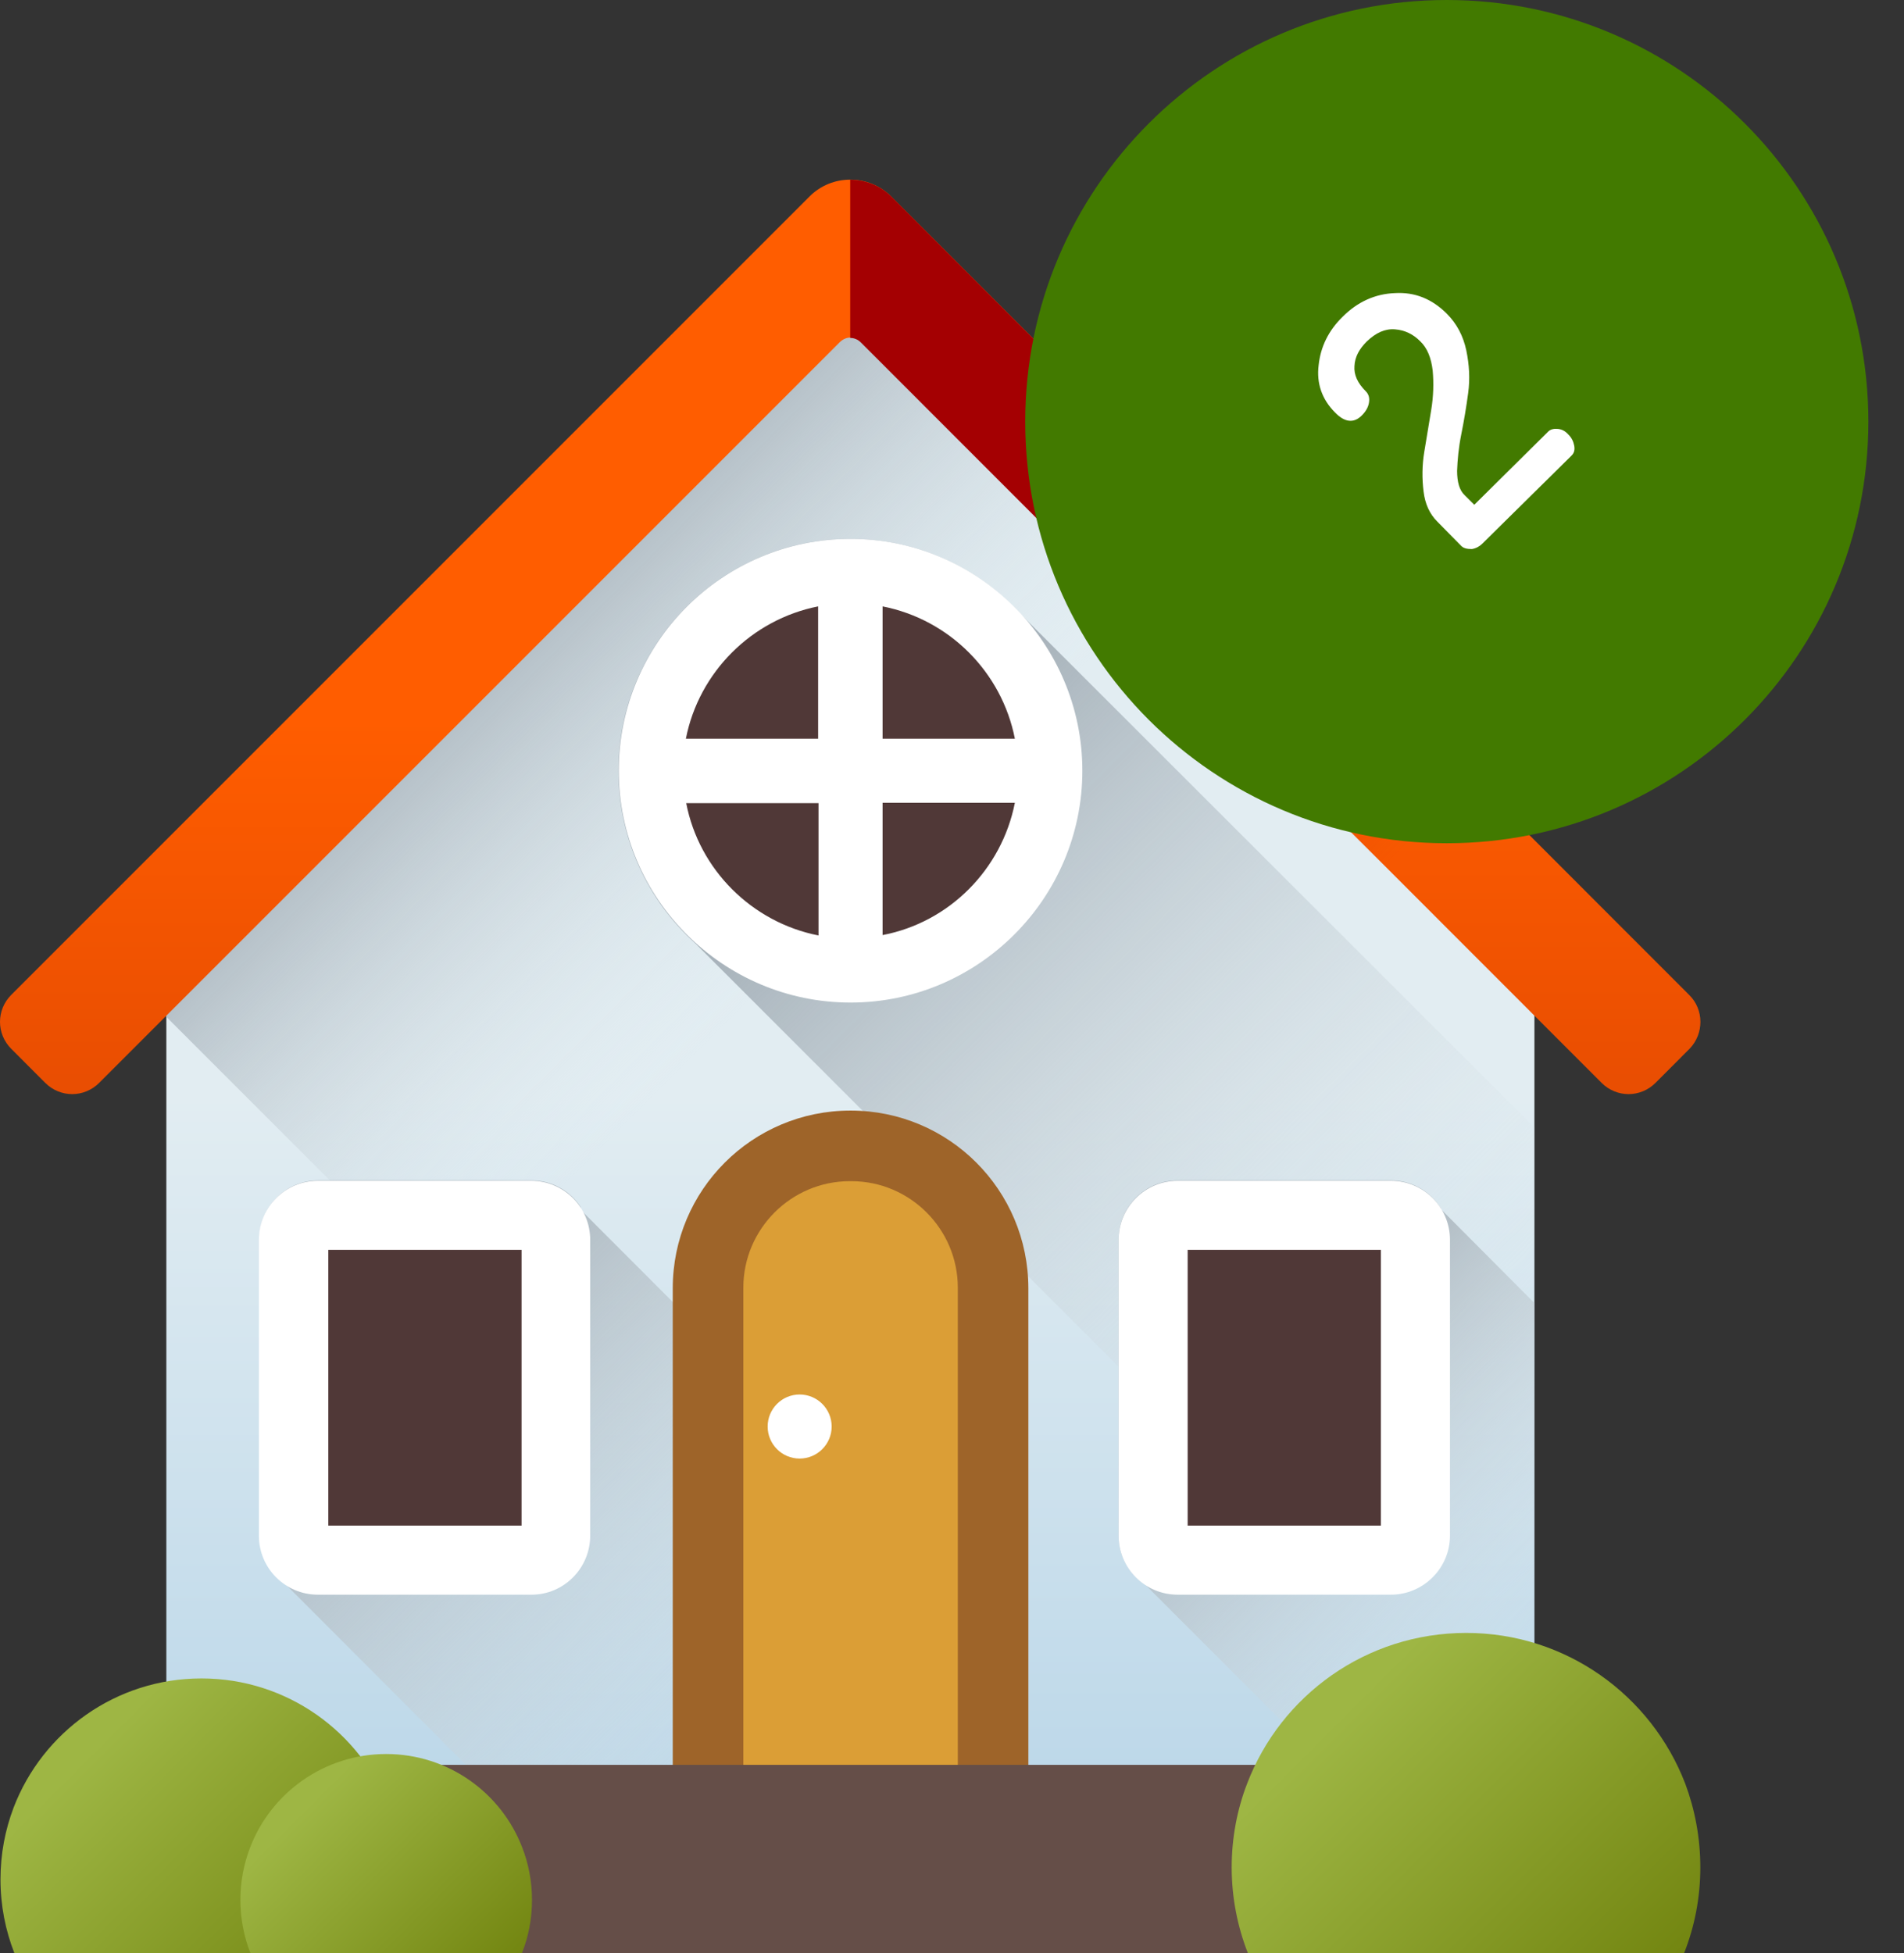 <?xml version="1.0" encoding="UTF-8" standalone="yes"?>
<svg xmlns="http://www.w3.org/2000/svg" width="39" height="40" viewBox="0 0 39 40" fill="none">
  <rect x="0" y="0" width="39" height="40" fill="#333333" stroke="none"/>
  <path d="M31.43 18.424V40H3.407V18.424L17.423 4.329L31.43 18.424Z" fill="url(#paint0_linear_2376_253)"/>
  <path d="M31.43 18.424V40H22.582L3.407 20.826V18.424L17.423 4.329L31.43 18.424Z" fill="url(#paint1_linear_2376_253)"/>
  <path d="M31.43 23.093V36.508L14.238 19.317C13.274 18.448 12.666 17.183 12.666 15.785C12.666 13.17 14.799 11.037 17.414 11.037C18.813 11.037 20.069 11.645 20.938 12.609L31.43 23.093Z" fill="url(#paint2_linear_2376_253)"/>
  <path d="M27.101 40H13.394L5.865 32.463C5.533 32.25 5.312 31.878 5.312 31.452V25.384C5.312 24.72 5.849 24.175 6.52 24.175H10.889C11.316 24.175 11.687 24.396 11.9 24.728L11.869 24.752L27.101 40Z" fill="url(#paint3_linear_2376_253)"/>
  <path d="M10.889 31.949H6.512C6.236 31.949 6.015 31.728 6.015 31.452V25.392C6.015 25.116 6.236 24.894 6.512 24.894H10.881C11.158 24.894 11.379 25.116 11.379 25.392V31.452C11.387 31.728 11.166 31.949 10.889 31.949Z" fill="#503837"/>
  <path d="M10.888 32.66H6.511C5.848 32.66 5.303 32.123 5.303 31.452V25.392C5.303 24.729 5.84 24.183 6.511 24.183H10.88C11.544 24.183 12.089 24.721 12.089 25.392V31.452C12.089 32.115 11.552 32.66 10.888 32.66ZM6.725 31.246H10.683V25.598H6.725V31.246Z" fill="white"/>
  <path d="M31.43 26.688V40H31.003L23.466 32.463C23.134 32.25 22.913 31.878 22.913 31.452V25.384C22.913 24.72 23.45 24.175 24.122 24.175H28.491C28.917 24.175 29.289 24.396 29.502 24.728L29.518 24.744L29.51 24.76L31.43 26.688Z" fill="url(#paint4_linear_2376_253)"/>
  <path d="M28.491 31.949H24.122C23.845 31.949 23.624 31.728 23.624 31.452V25.392C23.624 25.116 23.845 24.894 24.122 24.894H28.491C28.767 24.894 28.988 25.116 28.988 25.392V31.452C28.988 31.728 28.767 31.949 28.491 31.949Z" fill="#503837"/>
  <path d="M28.491 32.66H24.122C23.458 32.66 22.913 32.123 22.913 31.452V25.392C22.913 24.729 23.45 24.183 24.122 24.183H28.491C29.154 24.183 29.7 24.721 29.7 25.392V31.452C29.7 32.115 29.154 32.66 28.491 32.66ZM24.327 31.246H28.285V25.598H24.327V31.246Z" fill="white"/>
  <path d="M34.598 20.375L18.26 4.029C17.794 3.563 17.035 3.563 16.577 4.029L0.231 20.375C-0.077 20.683 -0.077 21.173 0.231 21.481L0.926 22.177C1.234 22.485 1.724 22.485 2.032 22.177L17.201 7.008C17.328 6.881 17.525 6.881 17.644 7.008L32.805 22.177C33.113 22.485 33.603 22.485 33.911 22.177L34.606 21.481C34.906 21.173 34.906 20.675 34.598 20.375Z" fill="url(#paint5_linear_2376_253)"/>
  <path d="M18.26 4.029C18.031 3.8 17.723 3.682 17.415 3.682V6.921C17.494 6.921 17.573 6.952 17.636 7.016L32.797 22.184C33.105 22.493 33.595 22.493 33.903 22.184L34.599 21.489C34.907 21.181 34.907 20.691 34.599 20.383L18.26 4.029Z" fill="url(#paint6_linear_2376_253)"/>
  <path d="M14.499 40V26.387C14.499 24.776 15.81 23.464 17.422 23.464C19.034 23.464 20.345 24.768 20.345 26.387V40H14.499Z" fill="#DB9E36"/>
  <path d="M21.064 40H19.619V26.372C19.619 25.171 18.639 24.191 17.438 24.191H17.407C16.206 24.191 15.226 25.171 15.226 26.372V40H13.78V26.387C13.78 24.373 15.408 22.745 17.422 22.745C19.437 22.745 21.064 24.373 21.064 26.387V40Z" fill="#9E6429"/>
  <path d="M16.379 29.872C16.741 29.872 17.035 29.578 17.035 29.216C17.035 28.854 16.741 28.56 16.379 28.56C16.017 28.56 15.724 28.854 15.724 29.216C15.724 29.578 16.017 29.872 16.379 29.872Z" fill="white"/>
  <path d="M31.43 36.145H3.407V40H31.43V36.145Z" fill="#654E48"/>
  <path d="M8.242 38.491C8.242 39.02 8.139 39.534 7.958 40H0.294C0.112 39.534 0.01 39.028 0.01 38.491C0.01 37.97 0.105 37.48 0.278 37.022C0.871 35.473 2.372 34.375 4.126 34.375C5.88 34.375 7.381 35.473 7.973 37.022C8.147 37.48 8.242 37.978 8.242 38.491Z" fill="url(#paint7_linear_2376_253)"/>
  <path d="M10.897 38.91C10.897 39.297 10.825 39.668 10.691 40H5.129C4.995 39.66 4.924 39.289 4.924 38.91C4.924 38.531 4.995 38.175 5.121 37.843C5.548 36.721 6.638 35.923 7.91 35.923C9.182 35.923 10.272 36.721 10.699 37.843C10.825 38.167 10.897 38.531 10.897 38.91Z" fill="url(#paint8_linear_2376_253)"/>
  <path d="M34.828 38.246C34.828 38.87 34.709 39.463 34.496 40H25.56C25.347 39.455 25.229 38.862 25.229 38.246C25.229 37.646 25.339 37.061 25.544 36.532C26.232 34.722 27.986 33.443 30.032 33.443C32.078 33.443 33.824 34.722 34.52 36.532C34.717 37.061 34.828 37.638 34.828 38.246Z" fill="url(#paint9_linear_2376_253)"/>
  <path d="M17.422 19.878C19.683 19.878 21.515 18.045 21.515 15.785C21.515 13.525 19.683 11.693 17.422 11.693C15.162 11.693 13.33 13.525 13.33 15.785C13.33 18.045 15.162 19.878 17.422 19.878Z" fill="#503837"/>
  <path d="M17.422 11.037C14.799 11.037 12.674 13.17 12.674 15.785C12.674 18.4 14.807 20.533 17.422 20.533C20.037 20.533 22.17 18.4 22.17 15.785C22.17 13.17 20.037 11.037 17.422 11.037ZM20.788 15.129H18.078V12.419C19.445 12.688 20.519 13.762 20.788 15.129ZM16.758 12.419V15.129H14.049C14.317 13.762 15.399 12.688 16.758 12.419ZM14.056 16.449H16.766V19.159C15.399 18.89 14.317 17.808 14.056 16.449ZM18.078 19.151V16.441H20.788C20.519 17.808 19.445 18.89 18.078 19.151Z" fill="white"/>
  <path d="M29.635 17.27C34.404 17.27 38.27 13.404 38.27 8.635C38.27 3.866 34.404 0 29.635 0C24.866 0 21 3.866 21 8.635C21 13.404 24.866 17.27 29.635 17.27Z" fill="#427A00"/>
  <path d="M29.932 11.182L29.44 10.682C29.284 10.526 29.19 10.323 29.159 10.065C29.127 9.807 29.127 9.534 29.174 9.253L29.315 8.401C29.362 8.12 29.369 7.846 29.346 7.588C29.315 7.331 29.237 7.128 29.088 6.987C28.948 6.846 28.776 6.76 28.573 6.745C28.369 6.729 28.182 6.815 27.994 6.995C27.838 7.151 27.752 7.315 27.744 7.495C27.729 7.674 27.807 7.846 27.979 8.018C28.034 8.073 28.057 8.151 28.041 8.245C28.026 8.338 27.979 8.424 27.893 8.51C27.729 8.674 27.541 8.651 27.346 8.448C27.08 8.182 26.963 7.854 27.01 7.479C27.049 7.104 27.213 6.768 27.502 6.487C27.807 6.182 28.166 6.018 28.573 6.003C28.979 5.979 29.33 6.12 29.635 6.424C29.838 6.628 29.971 6.878 30.034 7.174C30.096 7.471 30.112 7.76 30.073 8.049C30.034 8.338 29.987 8.62 29.932 8.893C29.877 9.167 29.854 9.417 29.846 9.643C29.846 9.87 29.893 10.042 30.002 10.143L30.198 10.338L31.713 8.838C31.76 8.792 31.83 8.776 31.909 8.784C31.994 8.792 32.065 8.831 32.127 8.901C32.19 8.963 32.229 9.042 32.245 9.128C32.26 9.213 32.245 9.276 32.19 9.331L30.362 11.135C30.307 11.19 30.237 11.229 30.151 11.245C30.049 11.245 29.979 11.229 29.932 11.182Z" fill="white"/>
  <defs>
    <linearGradient id="paint0_linear_2376_253" x1="17.42" y1="22.412" x2="17.42" y2="47.663" gradientUnits="userSpaceOnUse">
      <stop stop-color="#E2EDF2"/>
      <stop offset="1" stop-color="#9FC7E2"/>
    </linearGradient>
    <linearGradient id="paint1_linear_2376_253" x1="16.862" y1="19.023" x2="9.936" y2="12.097" gradientUnits="userSpaceOnUse">
      <stop stop-color="#E2EDF2" stop-opacity="0"/>
      <stop offset="1" stop-color="#A5B0B8"/>
    </linearGradient>
    <linearGradient id="paint2_linear_2376_253" x1="30.127" y1="28.495" x2="17.613" y2="15.981" gradientUnits="userSpaceOnUse">
      <stop stop-color="#E2EDF2" stop-opacity="0"/>
      <stop offset="1" stop-color="#A5B0B8"/>
    </linearGradient>
    <linearGradient id="paint3_linear_2376_253" x1="16.828" y1="36.549" x2="7.212" y2="26.933" gradientUnits="userSpaceOnUse">
      <stop stop-color="#E2EDF2" stop-opacity="0"/>
      <stop offset="1" stop-color="#A5B0B8"/>
    </linearGradient>
    <linearGradient id="paint4_linear_2376_253" x1="31.854" y1="33.969" x2="25.344" y2="27.459" gradientUnits="userSpaceOnUse">
      <stop stop-color="#E2EDF2" stop-opacity="0"/>
      <stop offset="1" stop-color="#A5B0B8"/>
    </linearGradient>
    <linearGradient id="paint5_linear_2376_253" x1="17.418" y1="14.736" x2="17.418" y2="28.927" gradientUnits="userSpaceOnUse">
      <stop stop-color="#FF5D00"/>
      <stop offset="1" stop-color="#D54003"/>
    </linearGradient>
    <linearGradient id="paint6_linear_2376_253" x1="29.256" y1="16.887" x2="23.164" y2="10.795" gradientUnits="userSpaceOnUse">
      <stop stop-color="#D54003" stop-opacity="0"/>
      <stop offset="1" stop-color="#A40002"/>
    </linearGradient>
    <linearGradient id="paint7_linear_2376_253" x1="1.802" y1="35.928" x2="6.883" y2="41.01" gradientUnits="userSpaceOnUse">
      <stop stop-color="#9EB644"/>
      <stop offset="1" stop-color="#738611"/>
    </linearGradient>
    <linearGradient id="paint8_linear_2376_253" x1="6.226" y1="37.046" x2="9.912" y2="40.732" gradientUnits="userSpaceOnUse">
      <stop stop-color="#9EB644"/>
      <stop offset="1" stop-color="#738611"/>
    </linearGradient>
    <linearGradient id="paint9_linear_2376_253" x1="27.322" y1="35.253" x2="33.246" y2="41.177" gradientUnits="userSpaceOnUse">
      <stop stop-color="#9EB644"/>
      <stop offset="1" stop-color="#738611"/>
    </linearGradient>
  </defs>
</svg>